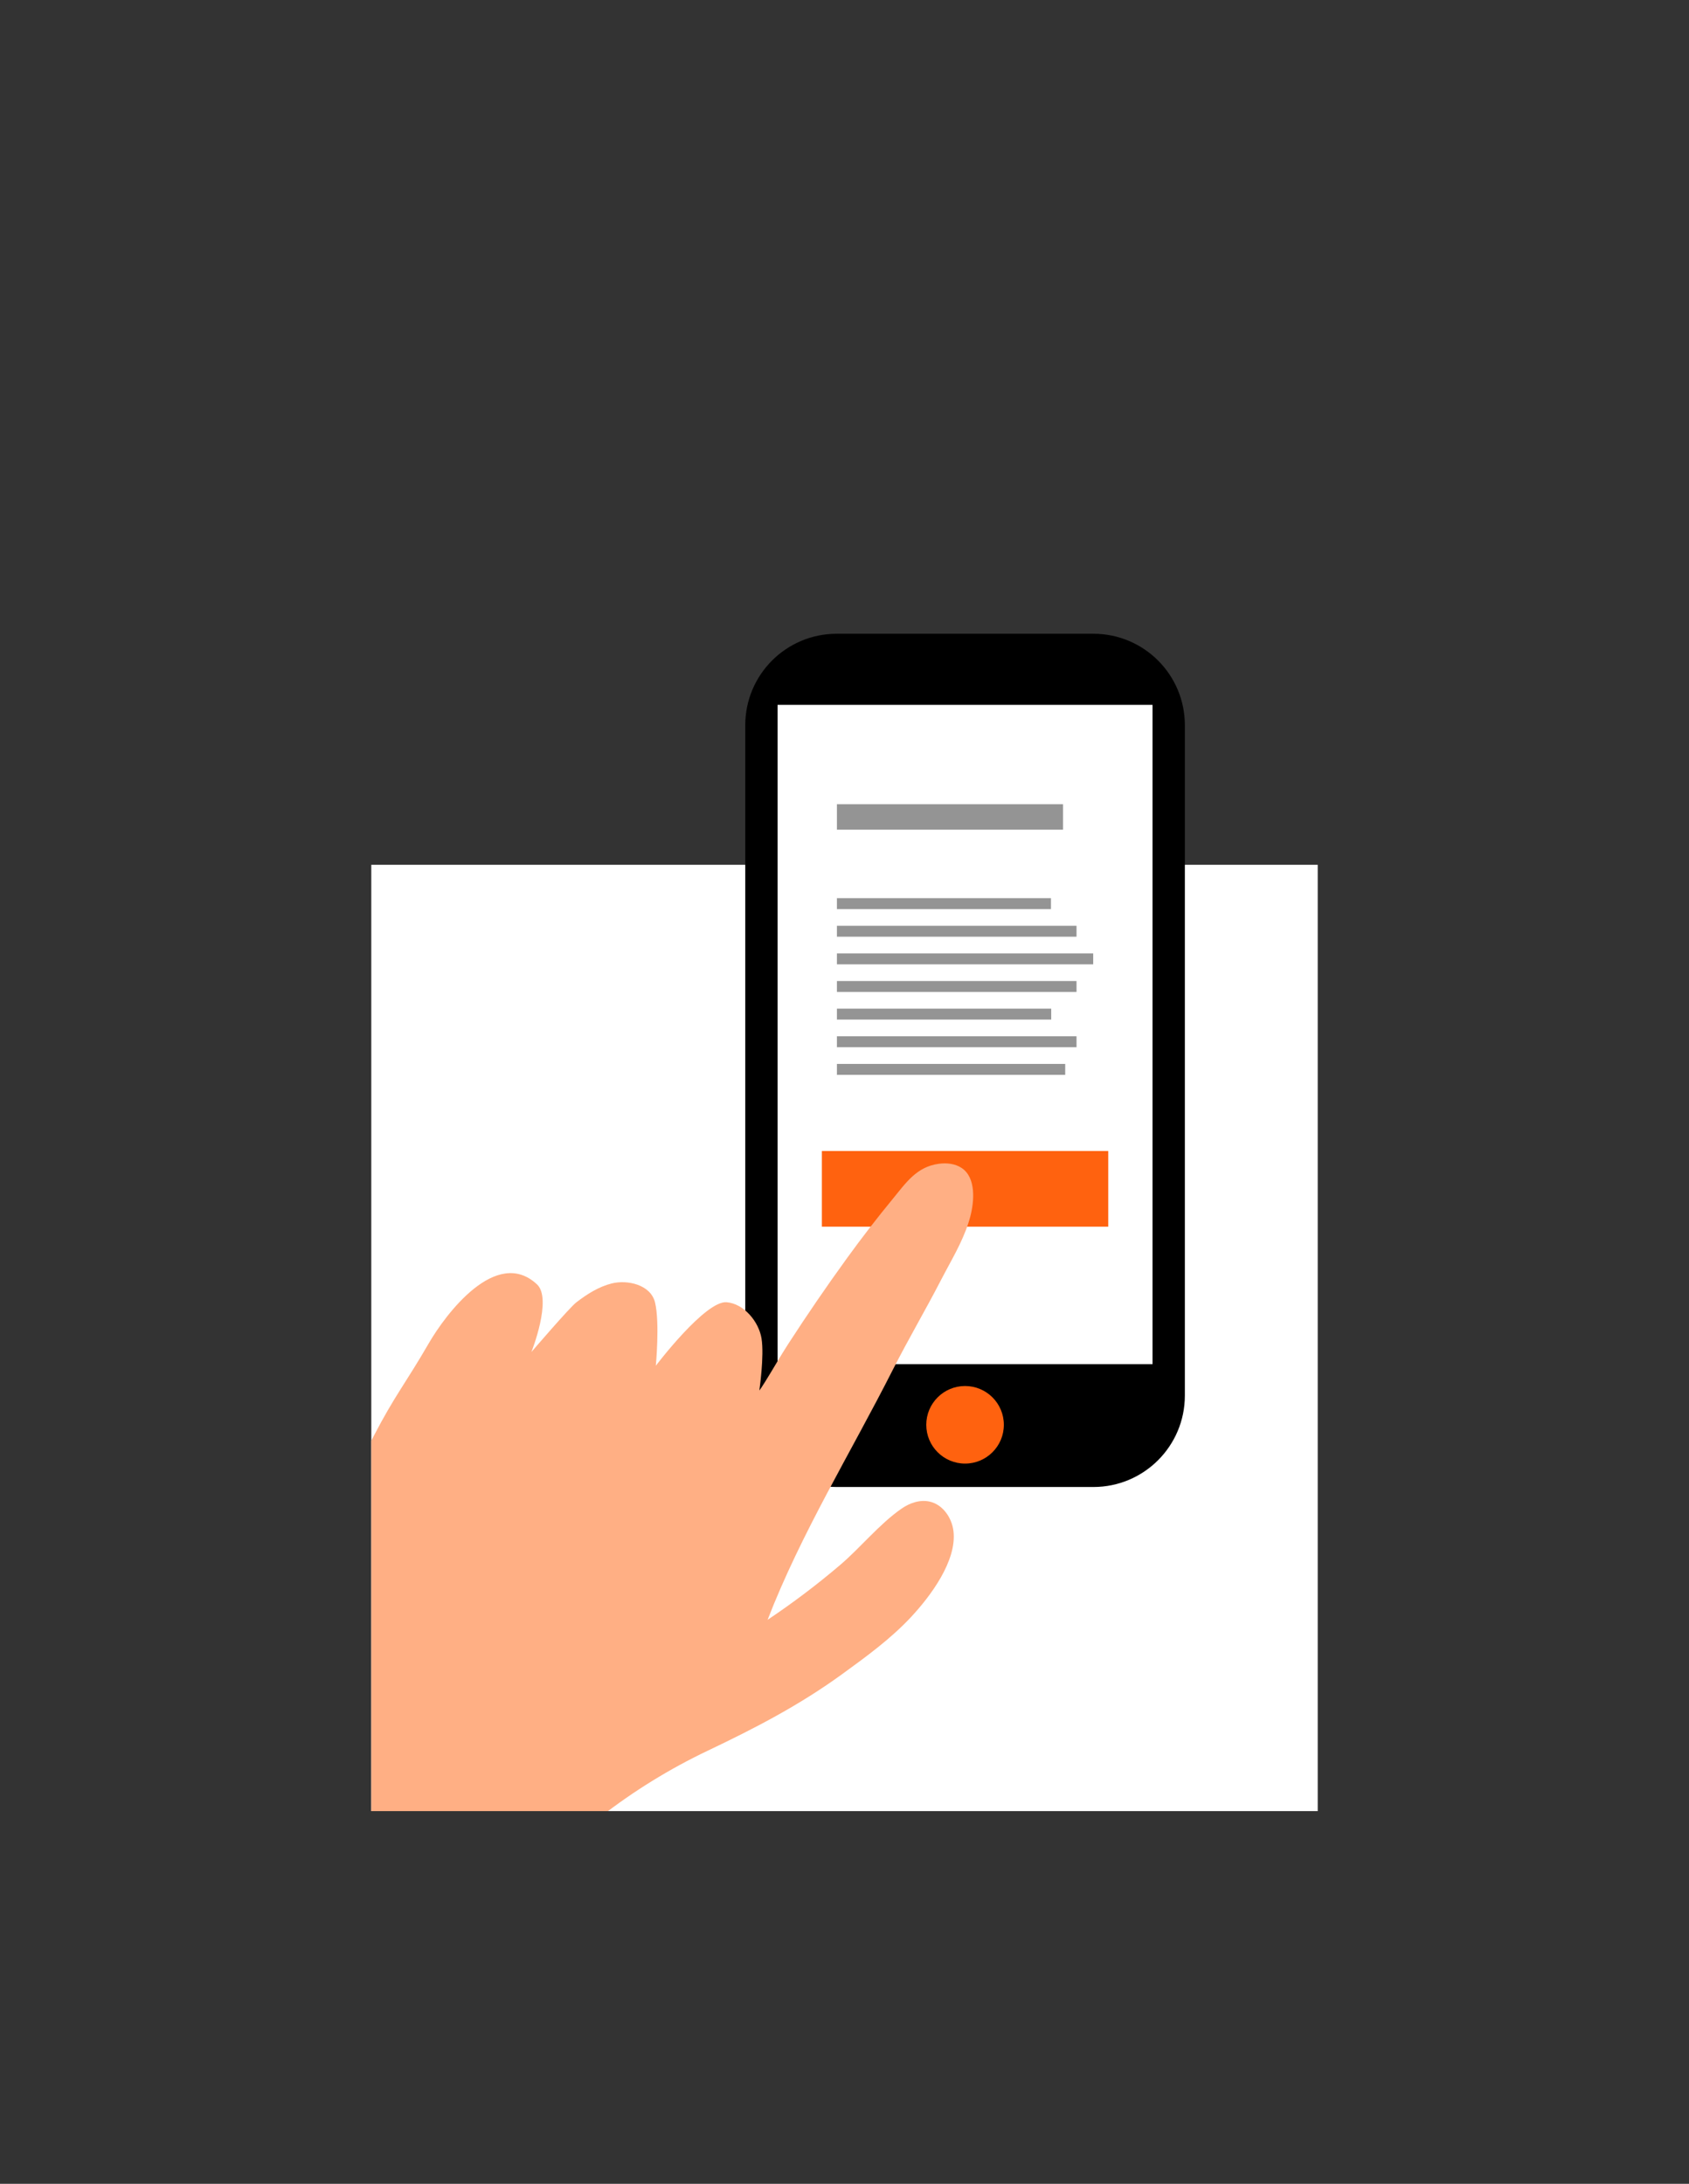 <svg enable-background="new 0 0 232 300" viewBox="0 0 232 300" xmlns="http://www.w3.org/2000/svg" xmlns:xlink="http://www.w3.org/1999/xlink"><rect x="0" y="0" width="232" height="300" fill="#333333" stroke="none"/><clipPath id="a"><path d="m51 65.805h130v182.994h-130z"/></clipPath><path d="m51 118.798h130v130h-130z" fill="#fff"/><g clip-path="url(#a)"><path d="m150.189 204.273h-35.258c-6.938 0-12.562-5.624-12.562-12.562v-92.088c0-6.938 5.624-12.562 12.562-12.562h35.258c6.938 0 12.562 5.624 12.562 12.562v92.088c0 6.938-5.625 12.562-12.562 12.562z"/><path d="m106.808 96.829h51.502v90.573h-51.502z" fill="#fff"/><circle cx="132.56" cy="195.729" fill="#ff620f" r="5.328"/><path d="m112.891 158.115h39.337v10.397h-39.337z" fill="#ff620f"/><path d="m129.858 174.701c1.316-2.452 2.737-4.929 3.437-7.644.517-2.005.813-5.281-1.215-6.616-.904-.596-2.055-.714-3.128-.569-3.06.414-4.521 2.631-6.325 4.826-2.181 2.653-4.28 5.373-6.295 8.155-2.785 3.844-5.466 7.763-8.046 11.748-1.104 1.706-2.1 3.473-3.17 5.187-.954 1.527-.807 1.173-.807 1.173s.685-4.688.294-7.094c-.373-2.294-2.386-4.766-4.789-4.975-2.926-.255-9.729 8.721-9.729 8.721s.557-5.936-.108-8.686c-.596-2.468-3.82-3.148-5.936-2.621-1.818.453-3.408 1.477-4.878 2.603-.935.717-6.168 6.82-6.168 6.82s2.899-7.298.768-9.29c-5.57-5.207-12.536 4.064-14.882 8.121-3.163 5.47-4.632 7.097-7.553 12.725-5.156 9.933-8.948 20.573-11.236 31.528-.679 3.248-1.28 4.932.573 7.696 1.576 2.35 3.066 7.934 5.244 9.735 4.464 3.692 5.438 4.682 10.734 6.945 3.477 1.486 12.015.595 15.821.592 4.575-.004 6.626-1.558 10.01-4.191 4.563-3.55 9.513-6.603 14.733-9.088 6.577-3.131 12.612-6.264 18.472-10.521 3.326-2.416 6.674-4.853 9.477-7.86 2.609-2.799 6.323-7.709 5.808-11.818-.228-1.816-1.452-3.599-3.234-4.018-1.341-.316-2.765.174-3.896.961-3.073 2.139-5.585 5.314-8.447 7.751-3.168 2.697-6.492 5.21-9.95 7.522 4.6-11.901 11.441-22.972 17.209-34.369 2.066-4.078 4.492-8.203 6.625-12.337.186-.361.383-.732.587-1.112z" fill="#ffaf84"/><g fill="#949494"><path d="m114.958 123.384h29.401v1.499h-29.401z"/><path d="m114.958 127.179h32.912v1.499h-32.912z"/><path d="m114.958 130.975h35.203v1.499h-35.203z"/><path d="m114.958 134.77h32.912v1.499h-32.912z"/><path d="m114.958 138.565h29.435v1.499h-29.435z"/><path d="m114.958 142.361h32.912v1.499h-32.912z"/><path d="m114.958 146.156h31.358v1.499h-31.358z"/><path d="m114.958 110.477h31.061v3.5h-31.061z"/></g></g></svg>
